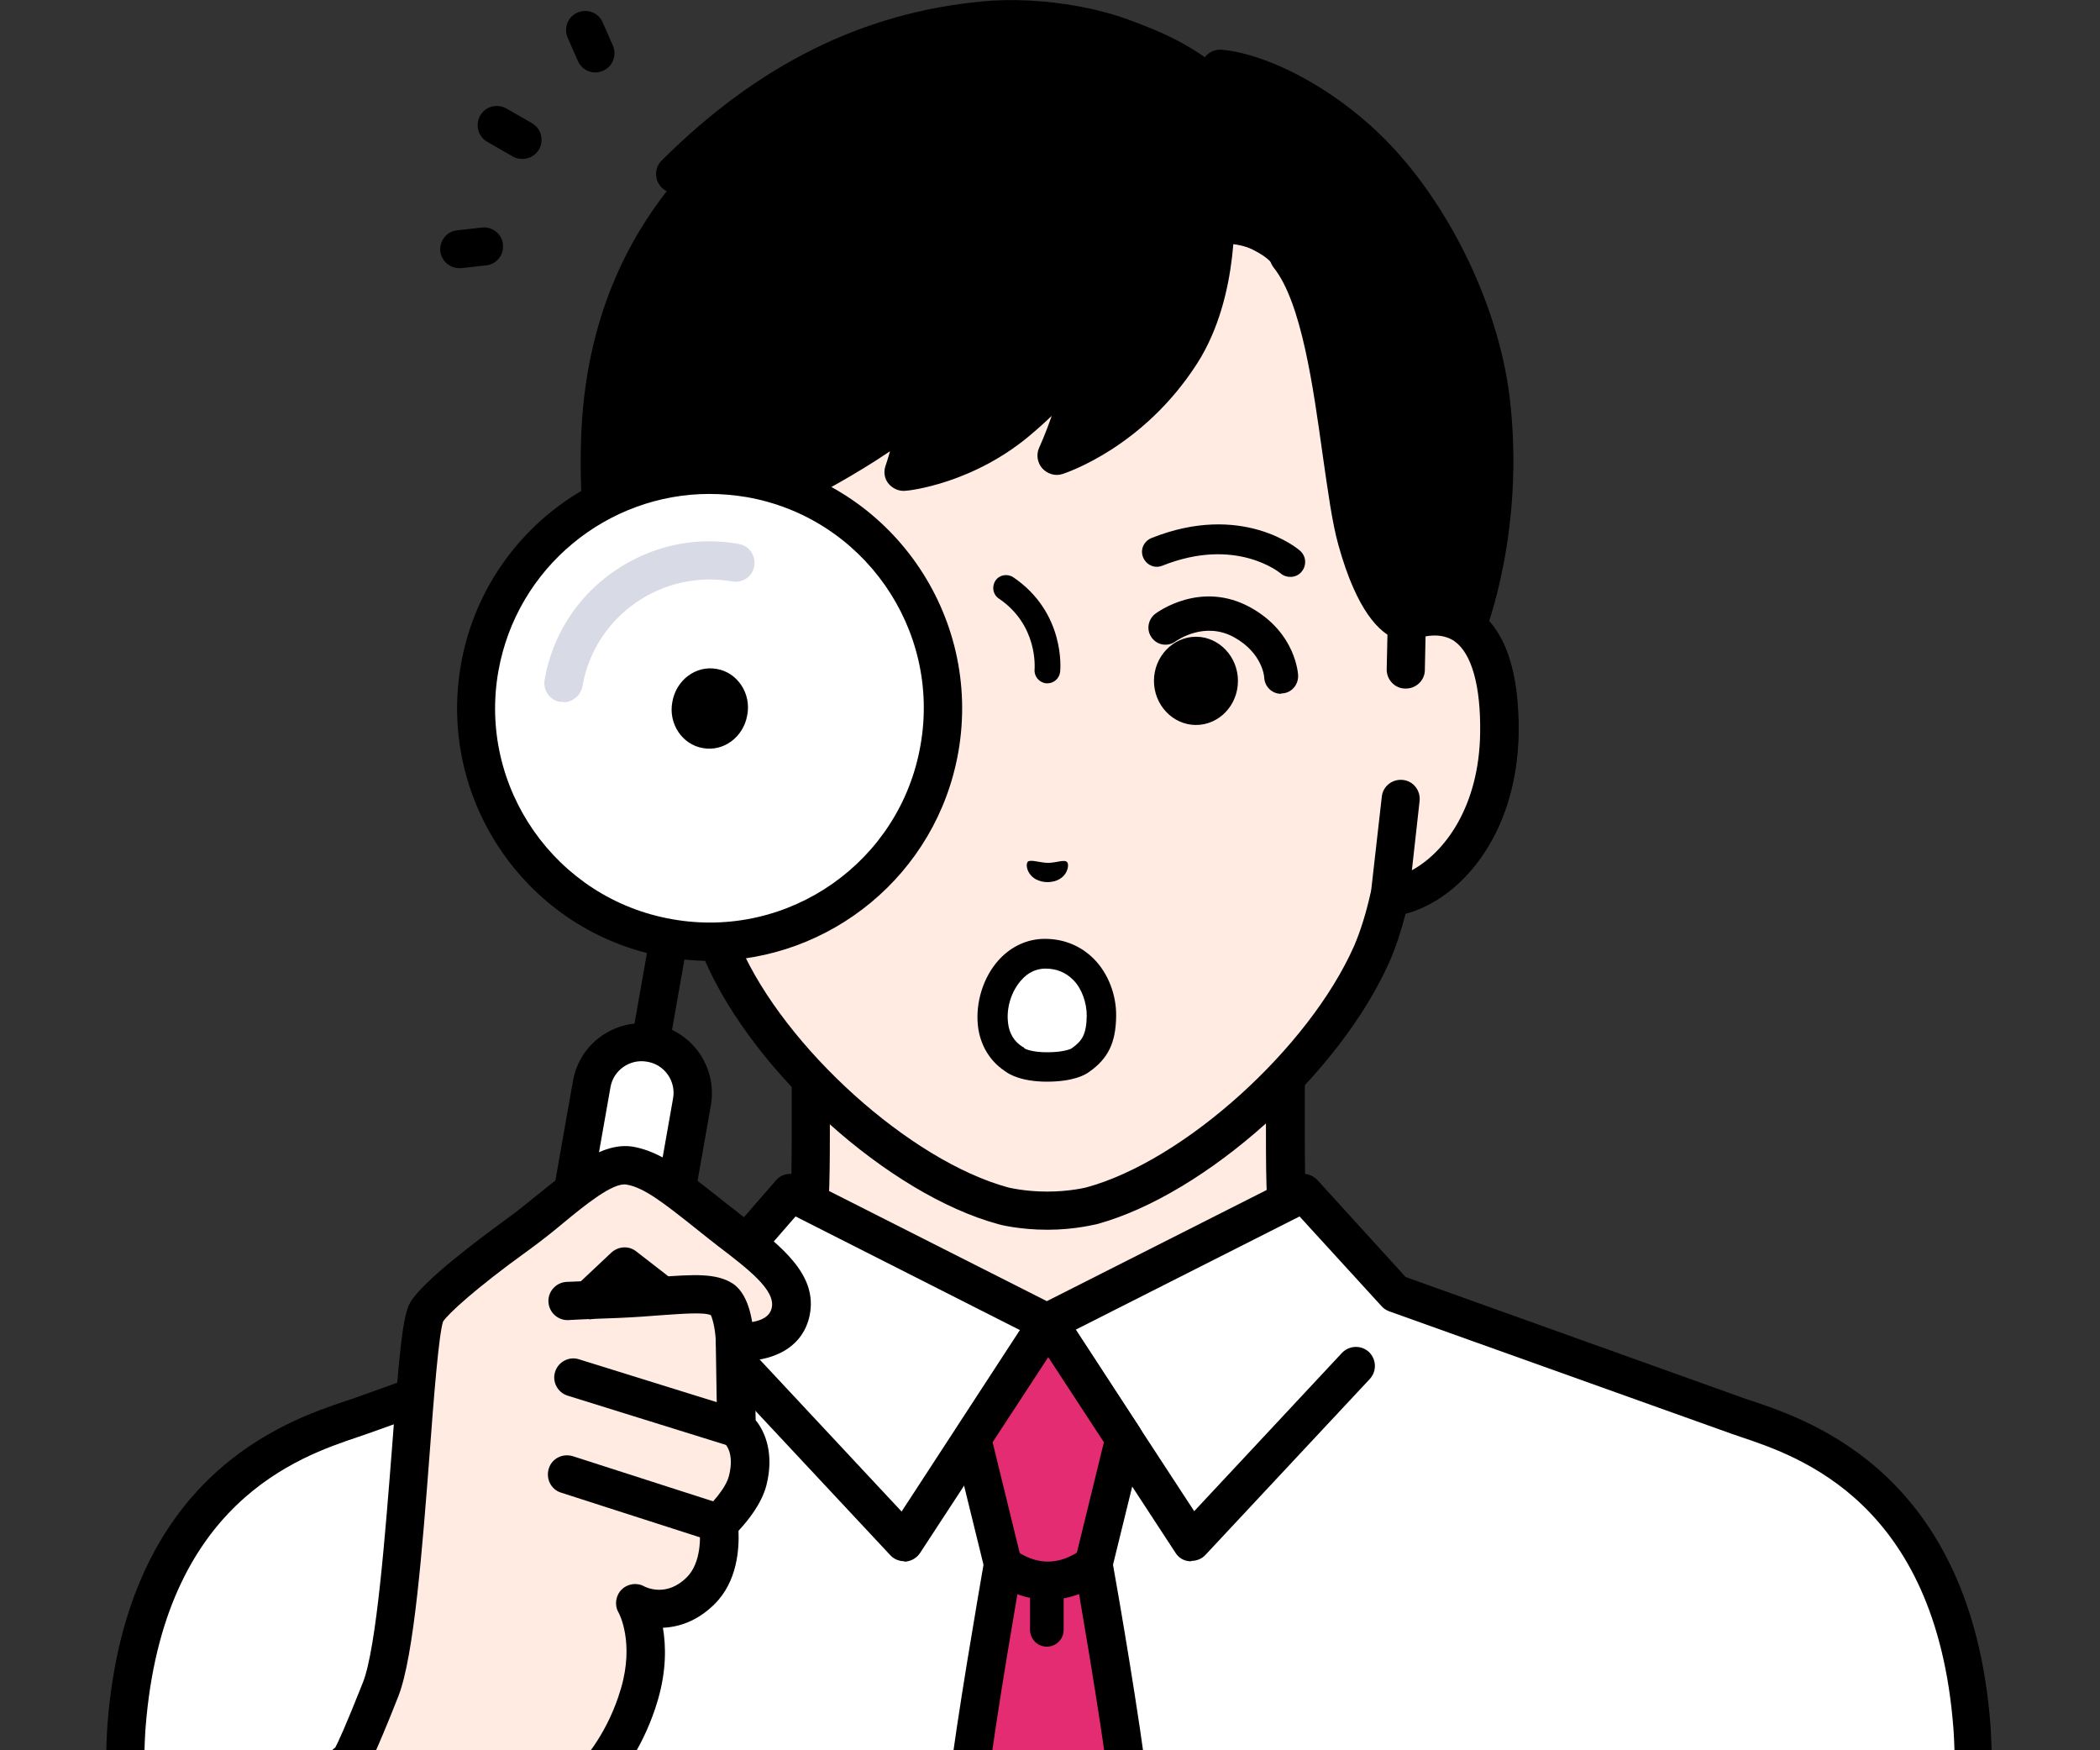<?xml version="1.0" encoding="UTF-8"?><svg id="a" xmlns="http://www.w3.org/2000/svg" xmlns:xlink="http://www.w3.org/1999/xlink" viewBox="0 0 60 50"><rect x="0" y="0" width="60" height="50" fill="#333333" stroke="none"/><defs><style>.c{fill:none;}.c,.d,.e,.f,.g,.h{stroke-width:0px;}.d{fill:#e32c72;}.e{fill:#d8dae5;}.f{fill:#000;}.i{clip-path:url(#b);}.g{fill:#ffebe1;}.h{fill:#fff;}</style><clipPath id="b"><rect class="c" y="0" width="60" height="50"/></clipPath></defs><g class="i"><path class="g" d="M43.87,40.85c-4.49-1.69-5.48-3.18-6.26-4.05-.78-.87-.89-1.51-.89-4.34v-8.81l-6.78,1.55-6.78-1.55v8.81c0,2.83-.12,3.46-.89,4.34-.78.87-1.77,2.36-6.26,4.05-4.49,1.69,8.91,9.76,8.91,9.76h10.05s13.39-8.07,8.91-9.76Z"/><path class="f" d="M34.96,51.15c-.18,0-.37-.09-.47-.26-.16-.26-.07-.59.19-.75,4.06-2.45,9.71-6.63,9.56-8.26,0-.09-.03-.31-.56-.52-4.24-1.59-5.46-3.02-6.28-3.97-.07-.08-.14-.16-.2-.23-.93-1.05-1.03-1.88-1.03-4.7v-8.13l-6.11,1.4c-.08.02-.16.02-.24,0l-6.11-1.4v8.13c0,2.82-.1,3.65-1.03,4.7-.06.07-.13.15-.2.23-.81.95-2.04,2.38-6.28,3.97-.53.2-.56.43-.56.52-.15,1.64,5.5,5.82,9.56,8.26.26.16.34.49.19.75-.16.26-.49.34-.75.19-1.73-1.04-10.35-6.39-10.08-9.3.04-.45.3-1.07,1.27-1.44,3.98-1.49,5.09-2.8,5.83-3.66.07-.09.14-.17.21-.24.62-.7.75-1.12.75-3.98v-8.81c0-.17.08-.32.21-.43.13-.1.3-.14.46-.11l6.66,1.52,6.66-1.52c.16-.04.33,0,.46.11.13.1.21.26.21.43v8.81c0,2.86.13,3.28.76,3.98.07.08.14.16.21.24.74.86,1.86,2.16,5.83,3.66.97.36,1.22.98,1.27,1.44.27,2.91-8.35,8.25-10.08,9.3-.09.05-.19.08-.28.08Z"/><path class="h" d="M49.64,40.44l-9.76-3.49-2.62-2.87-7.33,3.71-7.33-3.71-2.49,2.87-9.76,3.49c-1.34.48-6.16,1.65-6.72,8.87-.04.58-.08,2.19-.1,4.4h52.92c-.02-2.21-.06-3.82-.1-4.4-.56-7.22-5.38-8.39-6.72-8.87Z"/><path class="f" d="M56.46,54.25c-.3,0-.54-.24-.55-.54-.03-2.94-.07-4-.1-4.36-.5-6.43-4.4-7.74-6.07-8.3-.11-.04-.21-.07-.29-.1l-9.76-3.49c-.08-.03-.16-.08-.22-.15l-2.34-2.56-6.96,3.52c-.15.08-.34.08-.49,0l-6.95-3.52-2.22,2.55c-.06.07-.14.12-.23.16l-9.76,3.49c-.08.03-.18.06-.29.1-1.67.56-5.57,1.87-6.07,8.3-.03.37-.07,1.42-.1,4.36,0,.3-.25.54-.55.54,0,0,0,0,0,0-.3,0-.54-.25-.54-.55.03-2.38.06-3.88.1-4.43.55-7.15,5.1-8.67,6.81-9.25.1-.03.19-.06.27-.09l9.62-3.45,2.4-2.76c.16-.19.43-.24.66-.13l7.08,3.58,7.08-3.58c.22-.11.48-.06.65.12l2.52,2.77,9.63,3.45c.08.03.17.06.27.09,1.71.58,6.26,2.11,6.81,9.25.04.56.08,2.05.1,4.43,0,.3-.24.55-.54.55,0,0,0,0,0,0Z"/><path class="f" d="M34.04,44.6s-.03,0-.05,0c-.17-.01-.32-.1-.41-.25l-4.1-6.27c-.16-.25-.09-.59.16-.76.25-.16.59-.09.76.16l3.72,5.69,4.22-4.52c.21-.22.55-.23.77-.03.22.21.23.55.03.77l-4.7,5.03c-.1.11-.25.17-.4.17Z"/><path class="f" d="M25.84,44.6c-.15,0-.3-.06-.4-.17l-4.7-5.03c-.21-.22-.19-.57.03-.77.22-.21.57-.19.77.03l4.22,4.52,3.71-5.69c.17-.25.5-.32.76-.16.25.16.32.5.16.76l-4.1,6.27c-.09.14-.24.23-.41.25-.02,0-.03,0-.05,0Z"/><path class="d" d="M31.23,44.69l.88-3.58-2.17-3.33-2.17,3.33.88,3.58s-.76,4.29-1.02,6.53c-.04.33-.09,1.21-.15,2.49h4.94c-.06-1.28-.11-2.17-.15-2.49-.26-2.24-1.02-6.53-1.02-6.53Z"/><path class="f" d="M32.41,54.25c-.29,0-.53-.23-.54-.52-.06-1.33-.11-2.16-.15-2.45-.26-2.18-.99-6.32-1.02-6.5,0-.03,0-.07,0-.1,0-.04,0-.09.02-.13l.82-3.35-1.59-2.43-1.59,2.43.82,3.35s.02.09.02.13c0,.03,0,.07,0,.1-.03.18-.76,4.32-1.02,6.5-.02.2-.07.8-.15,2.45-.01.3-.27.53-.57.52-.3-.01-.53-.27-.52-.57.07-1.38.12-2.2.15-2.53.24-2.03.89-5.74,1.01-6.45l-.85-3.46c-.04-.15,0-.3.07-.43l2.17-3.33c.1-.15.27-.25.46-.25s.36.09.46.25l2.17,3.33c.08.13.11.28.07.43l-.85,3.46c.13.71.77,4.41,1.01,6.45.04.33.09,1.15.15,2.53.01.3-.22.56-.52.57,0,0-.02,0-.03,0Z"/><path class="f" d="M29.94,45.7c-.94,0-1.58-.54-1.65-.6-.23-.2-.25-.54-.05-.77.2-.23.54-.25.77-.05,0,0,.4.33.93.33s.93-.33.94-.33c.23-.2.57-.17.77.05.2.23.17.57-.05.77-.07.06-.72.6-1.65.6Z"/><path class="f" d="M29.91,47.04c-.27,0-.48-.22-.48-.48v-1.41c0-.27.22-.48.48-.48s.48.22.48.48v1.41c0,.27-.22.48-.48.48Z"/><path class="g" d="M40.19,17.76s0,0,0,0v-5.29c0-1.52-.38-3.03-1.11-4.36-1.4-2.55-4.24-5.52-9.12-5.54h-.09c-4.88.02-7.72,2.99-9.12,5.54-.73,1.34-1.11,2.84-1.11,4.36v5.29s0,0,0,0c-1.14-.43-2.69-.15-2.64,3.18.05,2.95,1.82,4.53,3.14,4.7h0c.13.56.3,1.11.51,1.6,1.36,3.08,5.04,6.4,8.01,7.2,0,0,.53.14,1.26.14s1.26-.14,1.26-.14c2.97-.8,6.65-4.12,8.01-7.2.21-.49.38-1.04.51-1.6h0c1.31-.16,3.09-1.74,3.14-4.7.05-3.33-1.5-3.61-2.64-3.18Z"/><path class="f" d="M29.92,35.13c-.79,0-1.38-.15-1.4-.16-3.12-.85-6.95-4.28-8.37-7.51-.17-.4-.32-.85-.45-1.36-1.6-.43-3.19-2.27-3.23-5.15-.03-1.76.37-2.95,1.2-3.53.41-.29.91-.41,1.44-.35v-4.6c0-1.62.41-3.22,1.18-4.63,1.19-2.17,4.02-5.8,9.59-5.83h.09c5.58.02,8.41,3.66,9.6,5.83.77,1.41,1.18,3.01,1.18,4.63v4.6c.53-.06,1.03.06,1.44.35.82.58,1.22,1.76,1.2,3.53-.05,2.88-1.64,4.73-3.23,5.15-.13.5-.28.96-.45,1.35-1.42,3.23-5.26,6.67-8.37,7.52-.03,0-.61.16-1.4.16ZM18.85,18.15c-.19,0-.39.04-.57.17-.49.35-.75,1.28-.73,2.62.04,2.65,1.58,4.03,2.66,4.16.23.03.41.2.46.42.14.58.3,1.09.48,1.51,1.28,2.91,4.86,6.13,7.65,6.89,0,0,.47.12,1.12.12s1.12-.12,1.12-.12c2.79-.76,6.36-3.98,7.65-6.9.18-.42.34-.93.47-1.51.05-.22.24-.39.46-.42,1.08-.13,2.61-1.51,2.66-4.16.02-1.34-.24-2.27-.73-2.62-.39-.28-.9-.15-1.17-.05-.03.01-.06.02-.09.03-.16.03-.32-.01-.45-.12-.13-.1-.2-.26-.2-.42v-5.29c0-1.43-.36-2.85-1.05-4.1-1.07-1.96-3.62-5.24-8.64-5.26h-.08c-5.01.02-7.56,3.31-8.64,5.26-.69,1.25-1.05,2.67-1.05,4.1v5.29c0,.18-.09.35-.24.45-.15.1-.34.12-.5.06-.15-.06-.37-.12-.6-.12ZM40.19,17.76h0,0Z"/><path class="f" d="M36.36,7.59c1.33,1.68,1.89,5.98,2.41,7.83.67,2.38,1.43,2.34,1.43,2.34l.57.78,1.13-.63s1.13-2.81.68-6.51c-.25-2.06-1.31-4.67-3-6.6-1.57-1.8-3.61-2.74-4.73-2.83-1.49-1.3-4.3-2.12-6.51-1.81-3.75.53-6.77,2.55-9.03,4.8l.77.12c-.85,1-2.8,3.23-2.92,7.54-.1,3.58.7,5.44.7,5.44l1.12.48.68-.78s1.27-2.76,1.54-3.04c.39-.4,3.36-1.63,5.15-3.23-.13.86-.49,1.95-.49,1.95,0,0,1.78-.17,3.35-1.54,1.3-1.13,1.81-1.95,1.81-1.95,0,0-.05.85-.26,1.56-.26.89-.54,1.47-.54,1.47,0,0,2.13-.65,3.55-2.93.9-1.46.99-3.07.99-3.07,0,0,.54-.09,1.03.15s.59.45.59.45Z"/><path class="f" d="M18.96,19.09c-.07,0-.15-.01-.22-.04l-1.12-.48c-.13-.06-.23-.16-.28-.29-.03-.08-.84-2.01-.74-5.67.1-3.64,1.48-5.9,2.45-7.15-.13-.06-.23-.18-.28-.32-.06-.2-.01-.41.13-.55C21.65,1.85,24.65.36,28.07.04c1.63-.16,4,.18,5.37,1.12.25.17.31.51.14.76-.17.25-.51.31-.76.14-1.14-.79-3.24-1.07-4.65-.93-2.87.27-5.42,1.43-7.77,3.54.08.06.13.14.17.24.07.19.03.39-.1.54l-.03.03c-.86,1.01-2.65,3.1-2.76,7.17-.08,2.76.4,4.47.58,5.02l.54.23.37-.42c.49-1.07,1.33-2.83,1.62-3.12.19-.19.55-.39,1.34-.81,1.08-.58,2.72-1.45,3.83-2.44.17-.15.42-.18.62-.07.2.11.31.34.28.56-.06.37-.15.78-.25,1.14.6-.19,1.44-.55,2.21-1.22,1.21-1.05,1.7-1.82,1.71-1.83.13-.21.39-.3.62-.23.23.07.39.29.39.54,0,.03-.02.71-.22,1.48-.04.14-.08.28-.12.41.64-.42,1.43-1.09,2.08-2.09,1.06-1.64.89-4.02.89-4.04-.02-.3.2-.56.5-.59.3-.02.56.2.59.5,0,.11.2,2.76-1.06,4.72-1.54,2.4-3.75,3.12-3.84,3.15-.21.07-.43,0-.58-.16-.14-.16-.18-.39-.09-.59,0,0,.18-.39.36-.91-.16.15-.33.31-.52.47-1.68,1.47-3.58,1.67-3.66,1.67-.18.02-.36-.06-.48-.2-.12-.14-.15-.34-.09-.51,0,0,.06-.17.13-.42-.97.66-2.03,1.22-2.81,1.64-.45.24-.97.52-1.08.61-.15.19-.87,1.65-1.44,2.89-.02.05-.05.09-.08.13l-.68.78c-.11.12-.26.19-.41.19Z"/><path class="f" d="M40.76,19.09c-.17,0-.34-.08-.44-.22l-.45-.62c-.44-.17-1.1-.77-1.63-2.68-.18-.64-.3-1.54-.45-2.58-.27-1.93-.6-4.34-1.4-5.35-.19-.24-.15-.58.09-.77.24-.19.58-.15.77.09.99,1.24,1.33,3.71,1.63,5.88.13.96.26,1.86.42,2.43.45,1.6.89,1.91.97,1.95.15.02.29.1.38.22l.29.39.53-.29c.22-.65.95-3.07.58-6.07-.26-2.14-1.39-4.62-2.87-6.31-1.57-1.8-3.51-2.58-4.37-2.65-.3-.02-.52-.29-.5-.59.03-.3.29-.52.59-.5,1.32.11,3.49,1.18,5.1,3.02,1.64,1.87,2.84,4.52,3.13,6.89.46,3.79-.67,6.66-.71,6.78-.05.12-.13.21-.24.27l-1.13.63c-.08.05-.18.07-.27.07ZM40.17,17.22s0,0,0,0c0,0,0,0,0,0ZM40.17,17.22s0,0,0,0c0,0,0,0,0,0ZM40.17,17.22s0,0,0,0c0,0,0,0,0,0ZM40.17,17.22s0,0,0,0c0,0,0,0,0,0ZM40.17,17.22h0Z"/><path class="h" d="M19.68,19.13l-.03-1.36c-1.14-.43-2.69-.15-2.64,3.18.05,2.95,1.82,4.53,3.14,4.7l-.32-2.82-.14-3.69Z"/><path class="f" d="M20.14,26.19s-.05,0-.07,0c-1.71-.21-3.56-2.12-3.61-5.23-.03-1.76.37-2.95,1.2-3.53.6-.42,1.37-.48,2.18-.17.21.08.35.28.35.5l.03,1.36c0,.3-.23.55-.53.56-.29,0-.55-.23-.56-.53l-.02-.96c-.26-.05-.57-.04-.83.14-.49.35-.75,1.28-.73,2.62.03,2.1,1.01,3.41,1.95,3.92l-.22-1.98c-.03-.3.18-.57.48-.6.3-.03.57.18.6.48l.32,2.82c.02.17-.04.33-.16.45-.1.1-.24.16-.38.16Z"/><path class="g" d="M40.19,17.76l-.03,1.36-.14,3.69-.32,2.82c1.31-.16,3.09-1.74,3.14-4.7.05-3.33-1.5-3.61-2.64-3.18Z"/><path class="f" d="M39.7,26.19c-.14,0-.28-.06-.38-.16-.12-.12-.18-.28-.16-.45l.32-2.82c.03-.3.3-.51.6-.48.3.03.51.3.48.6l-.22,1.98c.94-.51,1.92-1.82,1.95-3.92.02-1.34-.24-2.27-.73-2.62-.26-.18-.57-.19-.83-.14l-.02.96c0,.3-.26.54-.56.53-.3,0-.54-.26-.53-.56l.03-1.36c0-.22.14-.42.35-.5.81-.31,1.59-.25,2.18.17.82.58,1.22,1.76,1.2,3.53-.05,3.11-1.9,5.01-3.61,5.23-.02,0-.05,0-.07,0Z"/><path class="f" d="M29.93,19.52s-.02,0-.04,0c-.2-.02-.35-.2-.33-.4,0-.05.1-1.26-1.02-2.02-.17-.11-.21-.34-.1-.51.11-.17.34-.21.51-.1,1.49,1.01,1.35,2.63,1.34,2.7-.02.19-.18.33-.36.33Z"/><path class="f" d="M29.35,24.63c.08-.09.29,0,.57.02.28,0,.49-.11.57-.02.08.09-.01.56-.56.57-.55-.01-.65-.48-.57-.57Z"/><path class="h" d="M30.87,30.28c.42-.3.59-.62.6-1.26.01-.8-.51-1.78-1.61-1.78-1.01,0-1.59,1.11-1.49,2.01.05.45.27.79.59,1,0,0,.23.23.96.23s.95-.2.95-.2Z"/><path class="f" d="M29.92,30.9c-.74,0-1.09-.21-1.22-.31-.43-.29-.7-.75-.76-1.29-.07-.66.15-1.38.59-1.87.35-.39.82-.61,1.32-.61.55,0,1.03.2,1.4.57.41.41.65,1.03.64,1.64-.01.76-.23,1.21-.77,1.59-.12.09-.46.28-1.21.28ZM29.25,29.94c.05.03.24.12.67.12s.63-.08.68-.1c0-.01,0,0,.03-.02.28-.2.41-.38.42-.92,0-.38-.14-.78-.39-1.03-.21-.21-.47-.32-.79-.32-.26,0-.5.11-.69.33-.28.31-.43.78-.38,1.21.03.3.17.54.41.69.04.02.04.02.06.04ZM30.59,29.96h0ZM29.26,29.95h0Z"/><path class="f" d="M36.87,16.48c-.1,0-.2-.03-.28-.1-.05-.04-1.3-1.05-3.38-.22-.22.09-.46-.02-.55-.24-.09-.22.02-.46.24-.55,2.58-1.03,4.18.3,4.24.36.18.15.2.42.05.6-.08.1-.2.15-.32.15Z"/><path class="f" d="M23.23,19.82s-.02,0-.02,0c-.26-.01-.47-.23-.46-.5,0-.05.06-1.23,1.35-1.95,1.42-.8,2.68.14,2.74.18.21.16.25.47.09.68-.16.21-.46.25-.68.09-.04-.03-.82-.59-1.68-.11-.8.45-.85,1.12-.85,1.15-.02.26-.23.46-.48.46Z"/><path class="f" d="M24.47,19.45c0,.7.54,1.26,1.2,1.26s1.2-.57,1.2-1.26-.54-1.26-1.2-1.26-1.2.57-1.2,1.26Z"/><path class="f" d="M36.6,19.82c-.26,0-.47-.21-.48-.47,0-.02-.05-.69-.85-1.14-.86-.48-1.64.09-1.68.11-.21.16-.52.12-.68-.1-.16-.21-.12-.51.09-.68.05-.04,1.31-.98,2.74-.18,1.29.72,1.35,1.9,1.35,1.95,0,.27-.2.49-.47.5,0,0-.01,0-.02,0Z"/><path class="f" d="M35.37,19.45c0,.7-.54,1.26-1.2,1.26s-1.2-.57-1.2-1.26.54-1.26,1.2-1.26,1.2.57,1.2,1.26Z"/><path class="f" d="M14.92,4.54c-.09,0-.19-.02-.27-.07l-.73-.42c-.26-.15-.35-.48-.2-.75.15-.26.48-.35.75-.2l.73.42c.26.15.35.48.2.75-.1.17-.28.27-.47.27Z"/><path class="f" d="M17.01,2.07c-.21,0-.41-.12-.5-.33l-.29-.66c-.12-.28,0-.6.28-.72.28-.12.6,0,.72.28l.29.66c.12.28,0,.6-.28.72-.07.03-.15.05-.22.05Z"/><path class="f" d="M13.12,7.66c-.27,0-.51-.21-.54-.48-.03-.3.18-.57.48-.6l.71-.08c.3-.03.57.18.6.48.03.3-.18.57-.48.6l-.71.08s-.04,0-.06,0Z"/><path class="f" d="M18.35,31.68s-.06,0-.1,0c-.3-.05-.49-.34-.44-.63l1.92-10.89c.05-.3.34-.49.63-.44.3.05.49.34.44.63l-1.92,10.89c-.05.26-.28.45-.54.45Z"/><circle class="h" cx="20.27" cy="20.24" r="6.67" transform="translate(-7.47 13.12) rotate(-30.56)"/><path class="f" d="M20.28,27.45c-.41,0-.83-.04-1.26-.11-3.92-.69-6.54-4.44-5.85-8.36.69-3.92,4.44-6.54,8.36-5.85,3.92.69,6.54,4.44,5.85,8.36h0c-.62,3.5-3.67,5.96-7.1,5.96ZM20.27,14.11c-2.91,0-5.5,2.09-6.03,5.06-.59,3.32,1.64,6.51,4.97,7.09,3.33.59,6.51-1.64,7.09-4.97h0c.59-3.32-1.64-6.51-4.97-7.09-.36-.06-.71-.09-1.07-.09ZM26.84,21.4h0,0Z"/><path class="h" d="M16.48,41.73h0c-.79-.14-1.32-.89-1.18-1.69l1.6-9.07c.14-.79.89-1.32,1.69-1.18h0c.79.14,1.32.89,1.18,1.69l-1.6,9.07c-.14.79-.89,1.32-1.69,1.18Z"/><path class="f" d="M16.74,42.3c-.12,0-.23-.01-.35-.03h0c-1.09-.19-1.81-1.23-1.62-2.32l1.6-9.07c.19-1.09,1.23-1.81,2.32-1.62,1.09.19,1.81,1.23,1.62,2.32l-1.6,9.07c-.09.53-.39.98-.82,1.29-.34.24-.74.36-1.14.36ZM16.58,41.19c.24.04.48-.01.68-.15.2-.14.33-.35.37-.59l1.6-9.07c.09-.49-.24-.97-.74-1.05-.49-.09-.97.24-1.05.74l-1.6,9.07c-.09.49.24.97.74,1.05h0Z"/><path class="e" d="M16.1,20.05s-.06,0-.1,0c-.3-.05-.49-.34-.44-.63.22-1.26.92-2.36,1.97-3.09,1.05-.73,2.32-1.02,3.58-.79.3.05.49.34.44.63-.05.3-.33.49-.63.44-.97-.17-1.95.05-2.76.61-.81.57-1.35,1.41-1.52,2.39-.05.26-.28.45-.54.45Z"/><path class="f" d="M21.35,20.43c-.11.63-.68,1.05-1.27.94-.59-.1-.99-.7-.87-1.32.11-.63.68-1.05,1.27-.94.59.1.99.7.87,1.32Z"/><path class="g" d="M16.18,52.49l.89-1.85s.78-.81,1.2-2.24c.46-1.59-.12-2.6-.12-2.6,0,0,.96.54,1.86-.35.72-.71.51-1.93.51-1.93,0,0,.68-.6.84-1.23.27-1.05-.32-1.49-.32-1.49l-.04-2.47s1.37.16,1.59-.85c.21-.96-.97-1.71-2.19-2.67-1.07-.85-1.71-1.38-2.39-1.51-.85-.15-1.99,1.08-3.2,1.96-1.17.85-2.38,1.82-2.62,2.24-.39.67-.57,8.9-1.31,10.77s-.87,2.02-.87,2.02c0,0,.68.68,2.83,1.54,2.16.86,3.34.67,3.34.67Z"/><path class="f" d="M15.85,53.05c-.56,0-1.66-.1-3.22-.73-2.2-.88-2.94-1.59-3.02-1.66-.12-.12-.23-.24-.21-.4.02-.16.05-.25.18-.34.07-.13.28-.57.79-1.86.39-.99.64-4.28.83-6.69.21-2.79.31-3.8.52-4.16.35-.6,1.89-1.76,2.77-2.4.31-.22.62-.48.92-.72.94-.76,1.82-1.48,2.69-1.33.77.14,1.44.66,2.44,1.45l.2.16c.16.12.31.24.46.36,1.12.87,2.18,1.68,1.93,2.86-.19.87-.93,1.19-1.57,1.27l.03,1.71c.28.34.53.97.31,1.85-.14.55-.55,1.04-.8,1.31.02.49-.02,1.45-.7,2.11-.48.47-1,.64-1.46.66.09.52.1,1.22-.14,2.05-.38,1.31-1.05,2.15-1.27,2.4l-.85,1.78c-.08.16-.23.27-.4.3-.02,0-.16.02-.41.02ZM16.18,52.49h0,0ZM10.69,50.12c.36.25,1.09.69,2.35,1.19,1.39.56,2.35.64,2.78.65l.75-1.56c.03-.05.06-.1.1-.14,0,0,.7-.75,1.07-2.02.39-1.32-.05-2.15-.07-2.18-.12-.21-.08-.48.09-.65.17-.17.44-.21.65-.09.06.03.64.31,1.21-.26.42-.41.4-1.19.36-1.45-.03-.18.04-.37.18-.5.14-.13.58-.58.67-.96.16-.64-.1-.9-.14-.93-.13-.1-.2-.25-.2-.42l-.04-2.47c0-.16.06-.31.18-.41.12-.11.27-.16.43-.14,0,0,.88.09.99-.42.11-.5-.65-1.09-1.53-1.76-.15-.12-.31-.24-.47-.37l-.2-.16c-.87-.69-1.45-1.15-1.95-1.23-.38-.07-1.18.58-1.81,1.1-.31.26-.64.52-.97.76-1.57,1.13-2.32,1.84-2.46,2.05-.12.34-.27,2.21-.38,3.71-.21,2.75-.45,5.86-.9,7-.33.84-.55,1.35-.69,1.66ZM9.56,49.97h0ZM9.6,49.91h0s0,0,0,0Z"/><path class="f" d="M21,38.87c-.29,0-.54-.23-.55-.53,0-.29-.08-.65-.14-.77-.2-.09-.81-.04-1.4,0-.37.03-.78.06-1.25.08-1.14.04-1.4.06-1.41.06-.3.02-.56-.21-.58-.51-.02-.3.21-.56.51-.58,0,0,.26-.01,1.43-.06.45-.02.86-.05,1.21-.08.99-.07,1.64-.12,2.12.19.51.34.59,1.25.6,1.63,0,.3-.23.55-.53.56,0,0-.01,0-.02,0Z"/><path class="f" d="M21.04,41.34c-.05,0-.11,0-.16-.02l-4.66-1.45c-.29-.09-.45-.4-.36-.68.09-.29.4-.45.68-.36l4.66,1.45c.29.09.45.4.36.68-.07.23-.29.38-.52.38Z"/><path class="f" d="M20.52,44.06c-.06,0-.11,0-.17-.03l-4.32-1.39c-.29-.09-.44-.4-.35-.69.09-.29.4-.44.69-.35l4.32,1.39c.29.09.44.4.35.69-.07.23-.29.38-.52.38Z"/><path class="f" d="M16.84,37.67c-.15,0-.29-.06-.4-.17-.21-.22-.19-.57.02-.77l1.01-.95c.2-.18.5-.2.71-.03l1.07.83c.24.19.28.53.09.77-.18.24-.53.28-.77.1l-.7-.54-.67.63c-.11.1-.24.15-.37.15Z"/></g></svg>